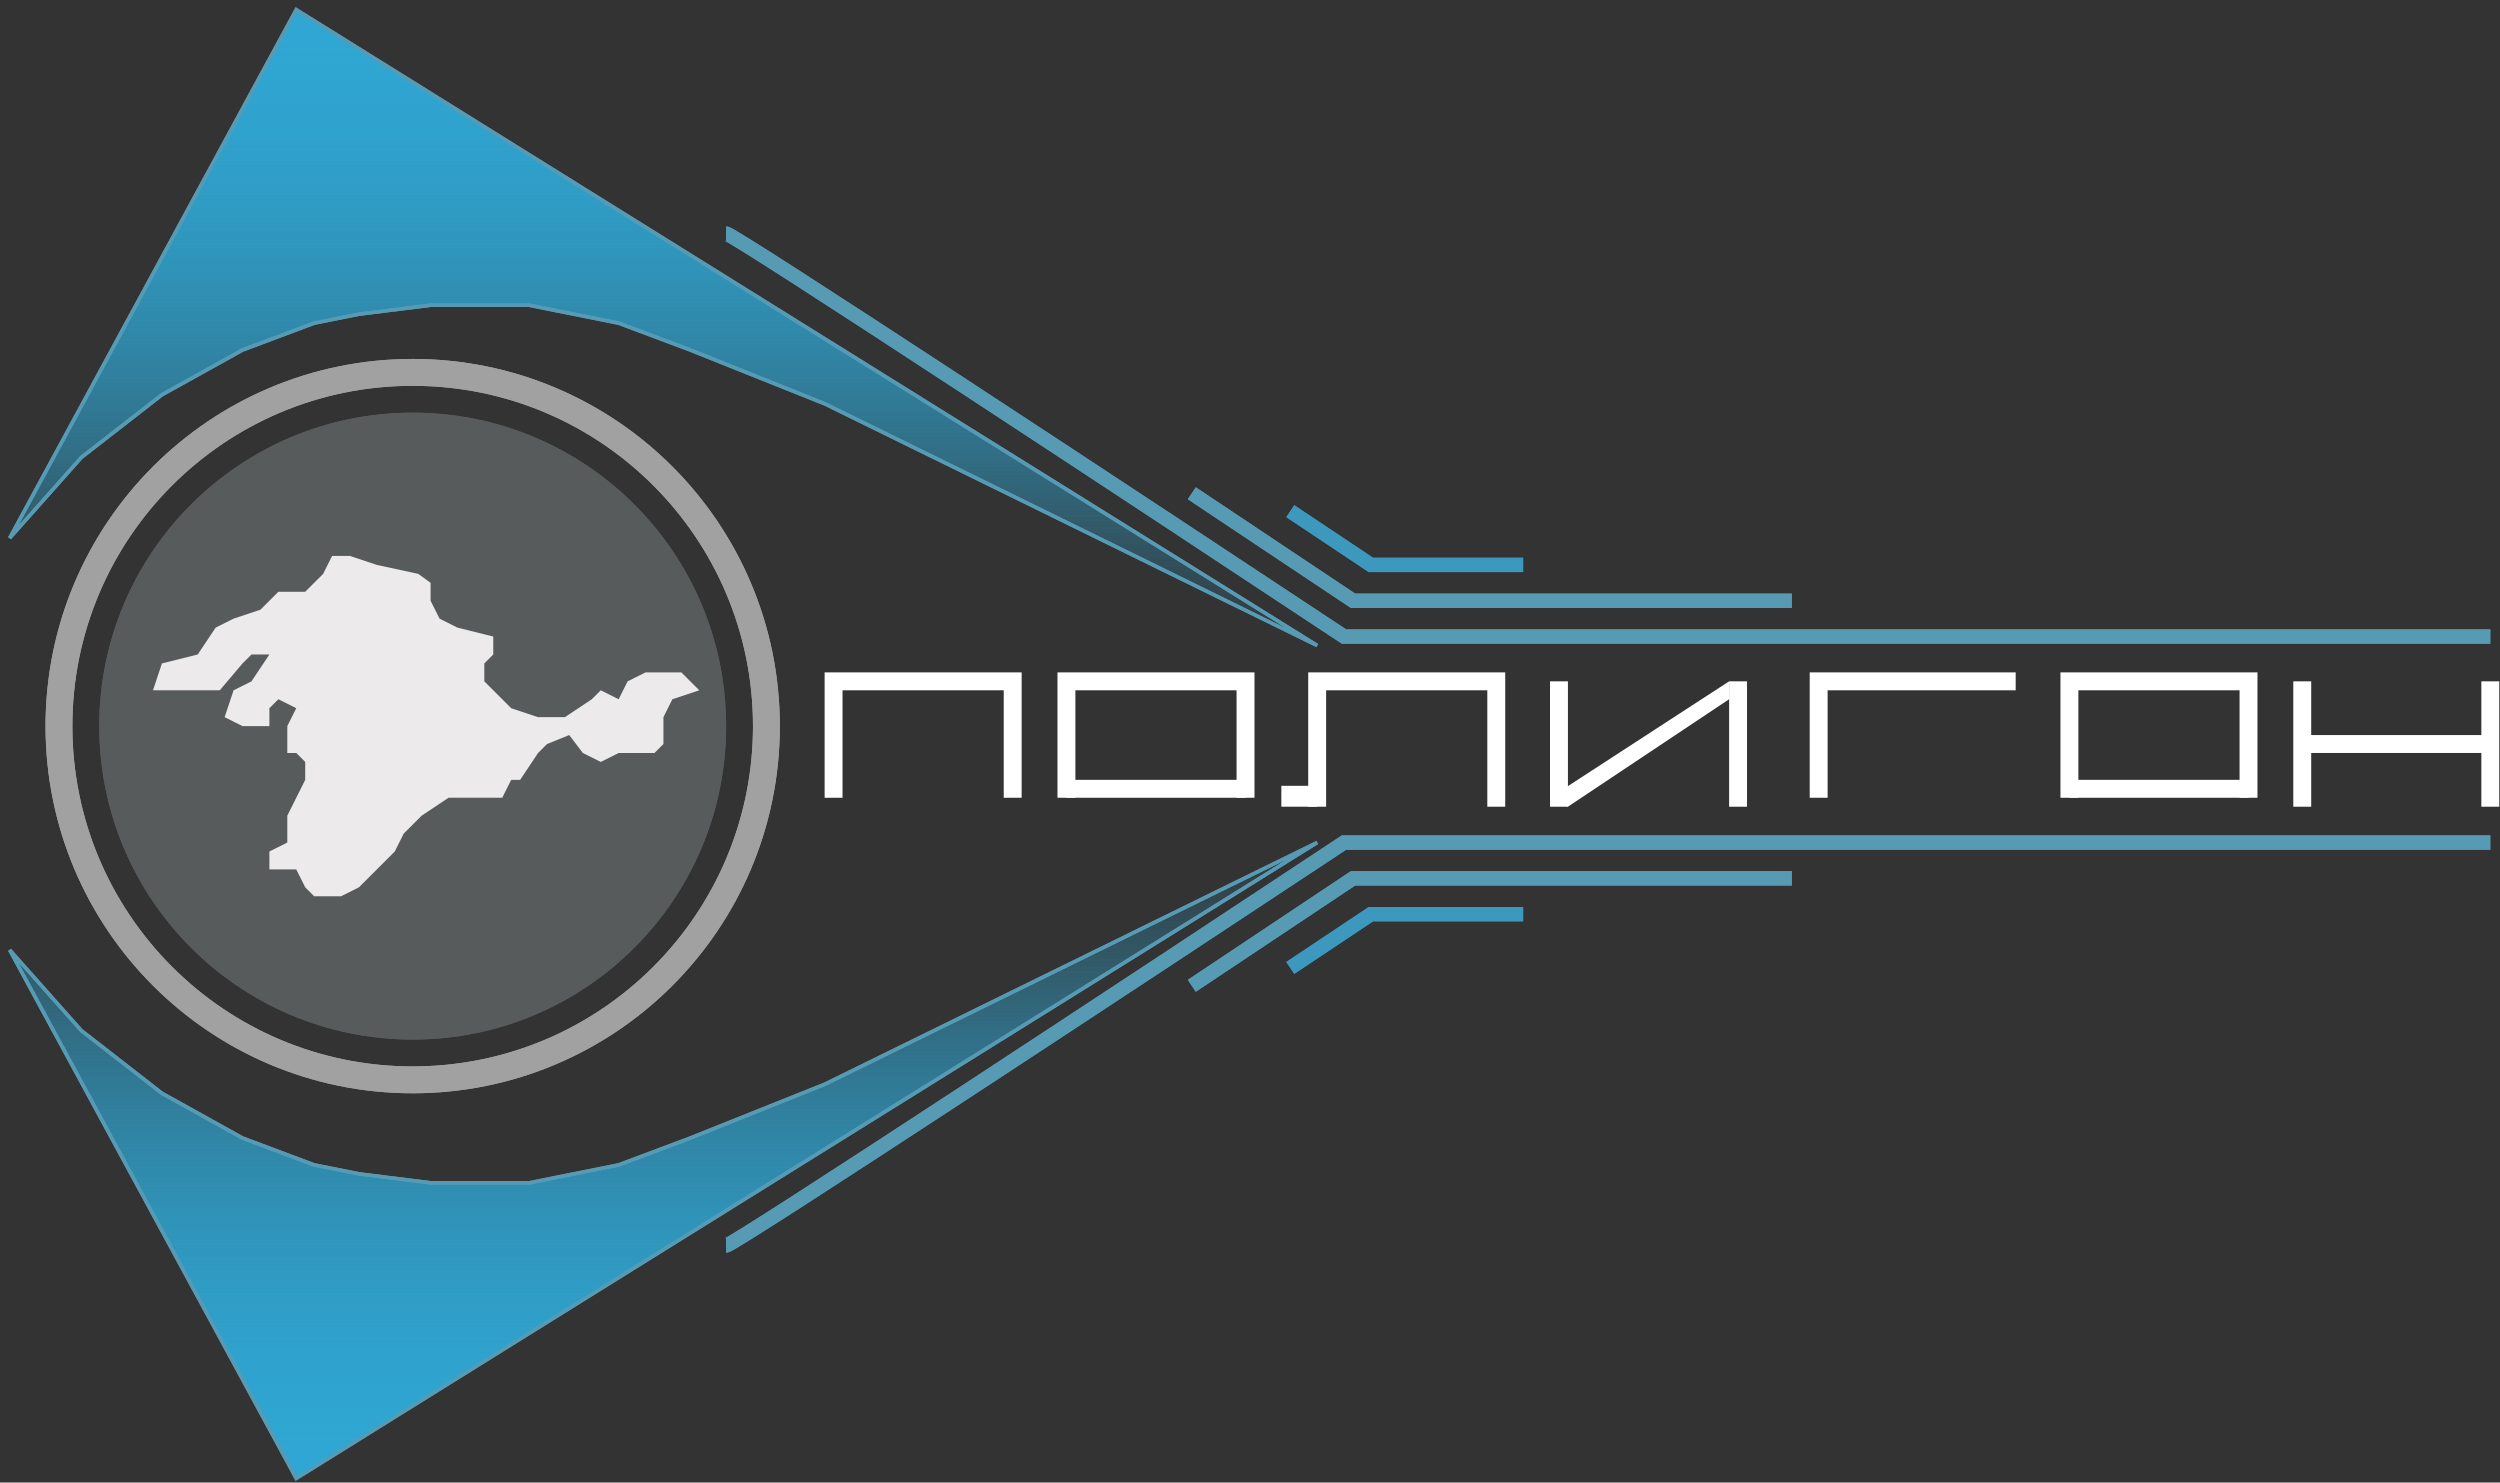 <?xml version="1.0" encoding="UTF-8"?> <svg xmlns="http://www.w3.org/2000/svg" width="258" height="153" viewBox="0 0 258 153" fill="none"><rect x="0" y="0" width="258" height="153" fill="#333333" stroke="none"/> <path d="M74.935 128.538C75.674 128.538 117.756 100.812 138.704 86.95H257" stroke="#569AB4" stroke-width="1.479"></path> <path d="M122.993 101.736L139.628 90.646H184.913" stroke="#569AB4" stroke-width="1.479"></path> <path d="M133.159 99.888L141.476 94.343H157.188" stroke="#3D98BE" stroke-width="1.479"></path> <path d="M74.935 24.105C75.674 24.105 117.756 51.83 138.704 65.693H257" stroke="#569AB4" stroke-width="1.479"></path> <path d="M122.993 50.906L139.628 61.996H184.913" stroke="#569AB4" stroke-width="1.479"></path> <path d="M133.159 52.755L141.476 58.3H157.188" stroke="#3D98BE" stroke-width="1.479"></path> <path d="M30.574 1L135.931 66.617L85.101 41.664L71.238 36.119L63.845 33.347L54.603 31.498H44.437L37.043 32.422L32.422 33.347L25.029 36.119L16.711 40.74L8.393 47.209L1 55.527L30.574 1Z" fill="url(#paint0_linear_2997_2882)" stroke="#569AB4" stroke-width="0.37"></path> <path d="M30.574 152.567L135.931 86.949L85.101 111.903L71.238 117.448L63.845 120.22L54.603 122.069H44.437L37.043 121.144L32.422 120.22L25.029 117.448L16.711 112.827L8.393 106.357L1 98.04L30.574 152.567Z" fill="url(#paint1_linear_2997_2882)" stroke="#569AB4" stroke-width="0.37"></path> <circle cx="42.589" cy="74.935" r="36.505" stroke="#A1A1A1" stroke-width="2.773"></circle> <circle cx="42.589" cy="74.935" r="32.347" fill="#575B5C"></circle> <path d="M29.65 89.722H30.574L31.498 91.57L32.422 92.495H35.195L37.043 91.57L38.892 89.722L40.74 87.874L41.664 86.025L43.513 84.177L46.285 82.328H51.83L52.755 80.48H53.679L55.527 77.707L56.451 76.783L58.745 75.859L60.148 77.707L61.996 78.632L63.845 77.707H67.542L68.466 76.783V74.011L69.39 72.162L72.163 71.238L70.314 69.39H66.617L64.769 70.314L63.845 72.162L61.996 71.238L61.072 72.162L58.3 74.011H55.527L52.755 73.087L50.906 71.238L49.982 70.314V68.466L50.906 67.541V65.693L47.209 64.769L45.361 63.845L44.437 61.996V60.148L43.164 59.224L38.892 58.3L36.119 57.375H34.271L33.347 59.224L31.498 61.072H28.726L26.877 62.92L24.105 63.845L22.256 64.769L20.408 67.541L16.711 68.466L15.787 71.238H19.484H22.678L25.029 68.466L25.953 67.541H27.801L25.953 70.314L24.105 71.238L23.18 74.011L25.029 74.935H26.877H27.801V73.087L28.726 72.162L30.574 73.087L29.65 74.935V75.859V77.707H30.574L31.498 78.632V80.48L30.574 82.328L29.65 84.177V86.949L27.801 87.874V89.722H29.65Z" fill="#ECEAEB"></path> <path d="M74.935 128.538C75.674 128.538 117.756 100.812 138.704 86.95H257" stroke="#569AB4" stroke-width="1.479"></path> <path d="M122.993 101.736L139.628 90.646H184.913" stroke="#569AB4" stroke-width="1.479"></path> <path d="M133.159 99.888L141.476 94.343H157.188" stroke="#3D98BE" stroke-width="1.479"></path> <path d="M74.935 24.105C75.674 24.105 117.756 51.83 138.704 65.693H257" stroke="#569AB4" stroke-width="1.479"></path> <path d="M122.993 50.906L139.628 61.996H184.913" stroke="#569AB4" stroke-width="1.479"></path> <path d="M133.159 52.755L141.476 58.3H157.188" stroke="#3D98BE" stroke-width="1.479"></path> <path d="M30.574 1L135.931 66.617L85.101 41.664L71.238 36.119L63.845 33.347L54.603 31.498H44.437L37.043 32.422L32.422 33.347L25.029 36.119L16.711 40.74L8.393 47.209L1 55.527L30.574 1Z" fill="url(#paint2_linear_2997_2882)" stroke="#569AB4" stroke-width="0.37"></path> <path d="M30.574 152.567L135.931 86.949L85.101 111.903L71.238 117.448L63.845 120.22L54.603 122.069H44.437L37.043 121.144L32.422 120.22L25.029 117.448L16.711 112.827L8.393 106.357L1 98.04L30.574 152.567Z" fill="url(#paint3_linear_2997_2882)" stroke="#569AB4" stroke-width="0.37"></path> <circle cx="42.589" cy="74.935" r="36.505" stroke="#A1A1A1" stroke-width="2.773"></circle> <circle cx="42.589" cy="74.935" r="32.347" fill="#575B5C"></circle> <path d="M29.65 89.722H30.574L31.498 91.57L32.422 92.495H35.195L37.043 91.57L38.892 89.722L40.74 87.874L41.664 86.025L43.513 84.177L46.285 82.328H51.83L52.755 80.48H53.679L55.527 77.707L56.451 76.783L58.745 75.859L60.148 77.707L61.996 78.632L63.845 77.707H67.542L68.466 76.783V74.011L69.39 72.162L72.163 71.238L70.314 69.39H66.617L64.769 70.314L63.845 72.162L61.996 71.238L61.072 72.162L58.3 74.011H55.527L52.755 73.087L50.906 71.238L49.982 70.314V68.466L50.906 67.541V65.693L47.209 64.769L45.361 63.845L44.437 61.996V60.148L43.164 59.224L38.892 58.3L36.119 57.375H34.271L33.347 59.224L31.498 61.072H28.726L26.877 62.92L24.105 63.845L22.256 64.769L20.408 67.541L16.711 68.466L15.787 71.238H19.484H22.678L25.029 68.466L25.953 67.541H27.801L25.953 70.314L24.105 71.238L23.18 74.011L25.029 74.935H26.877H27.801V73.087L28.726 72.162L30.574 73.087L29.65 74.935V75.859V77.707H30.574L31.498 78.632V80.48L30.574 82.328L29.65 84.177V86.949L27.801 87.874V89.722H29.65Z" fill="#ECEAEB"></path> <path d="M86.025 82.329V70.314H104.509V82.329" stroke="white" stroke-width="1.848"></path> <path d="M187.686 82.329V70.314H208.018" stroke="white" stroke-width="1.848"></path> <path d="M110.055 82.329V70.314H128.538V82.329" stroke="white" stroke-width="1.848"></path> <path d="M110.055 81.404H128.538" stroke="white" stroke-width="1.848"></path> <path d="M213.563 82.329V70.314H232.047V82.329" stroke="white" stroke-width="1.848"></path> <path d="M213.563 81.404H232.047" stroke="white" stroke-width="1.848"></path> <path d="M237.592 70.314V83.253" stroke="white" stroke-width="1.848"></path> <path d="M237.592 76.783H257" stroke="white" stroke-width="1.848"></path> <path d="M257 70.314V83.253" stroke="white" stroke-width="1.848"></path> <path d="M135.932 83.253V70.314H154.415V83.253" stroke="white" stroke-width="1.848"></path> <rect x="132.235" y="81.096" width="3.697" height="2.156" fill="white"></rect> <line x1="160.885" y1="70.314" x2="160.885" y2="83.253" stroke="white" stroke-width="1.848"></line> <line x1="179.369" y1="70.314" x2="179.369" y2="83.253" stroke="white" stroke-width="1.848"></line> <path d="M178.444 72.162L161.809 83.253L159.96 82.329L178.444 70.314V72.162Z" fill="white"></path> <defs> <linearGradient id="paint0_linear_2997_2882" x1="68.466" y1="1" x2="68.466" y2="66.617" gradientUnits="userSpaceOnUse"> <stop stop-color="#2FA6D3"></stop> <stop offset="1" stop-color="#2FA6D3" stop-opacity="0"></stop> </linearGradient> <linearGradient id="paint1_linear_2997_2882" x1="68.466" y1="152.567" x2="68.466" y2="86.949" gradientUnits="userSpaceOnUse"> <stop stop-color="#2FA6D3"></stop> <stop offset="1" stop-color="#2FA6D3" stop-opacity="0"></stop> </linearGradient> <linearGradient id="paint2_linear_2997_2882" x1="68.466" y1="1" x2="68.466" y2="66.617" gradientUnits="userSpaceOnUse"> <stop stop-color="#2FA6D3"></stop> <stop offset="1" stop-color="#2FA6D3" stop-opacity="0"></stop> </linearGradient> <linearGradient id="paint3_linear_2997_2882" x1="68.466" y1="152.567" x2="68.466" y2="86.949" gradientUnits="userSpaceOnUse"> <stop stop-color="#2FA6D3"></stop> <stop offset="1" stop-color="#2FA6D3" stop-opacity="0"></stop> </linearGradient> </defs> </svg> 